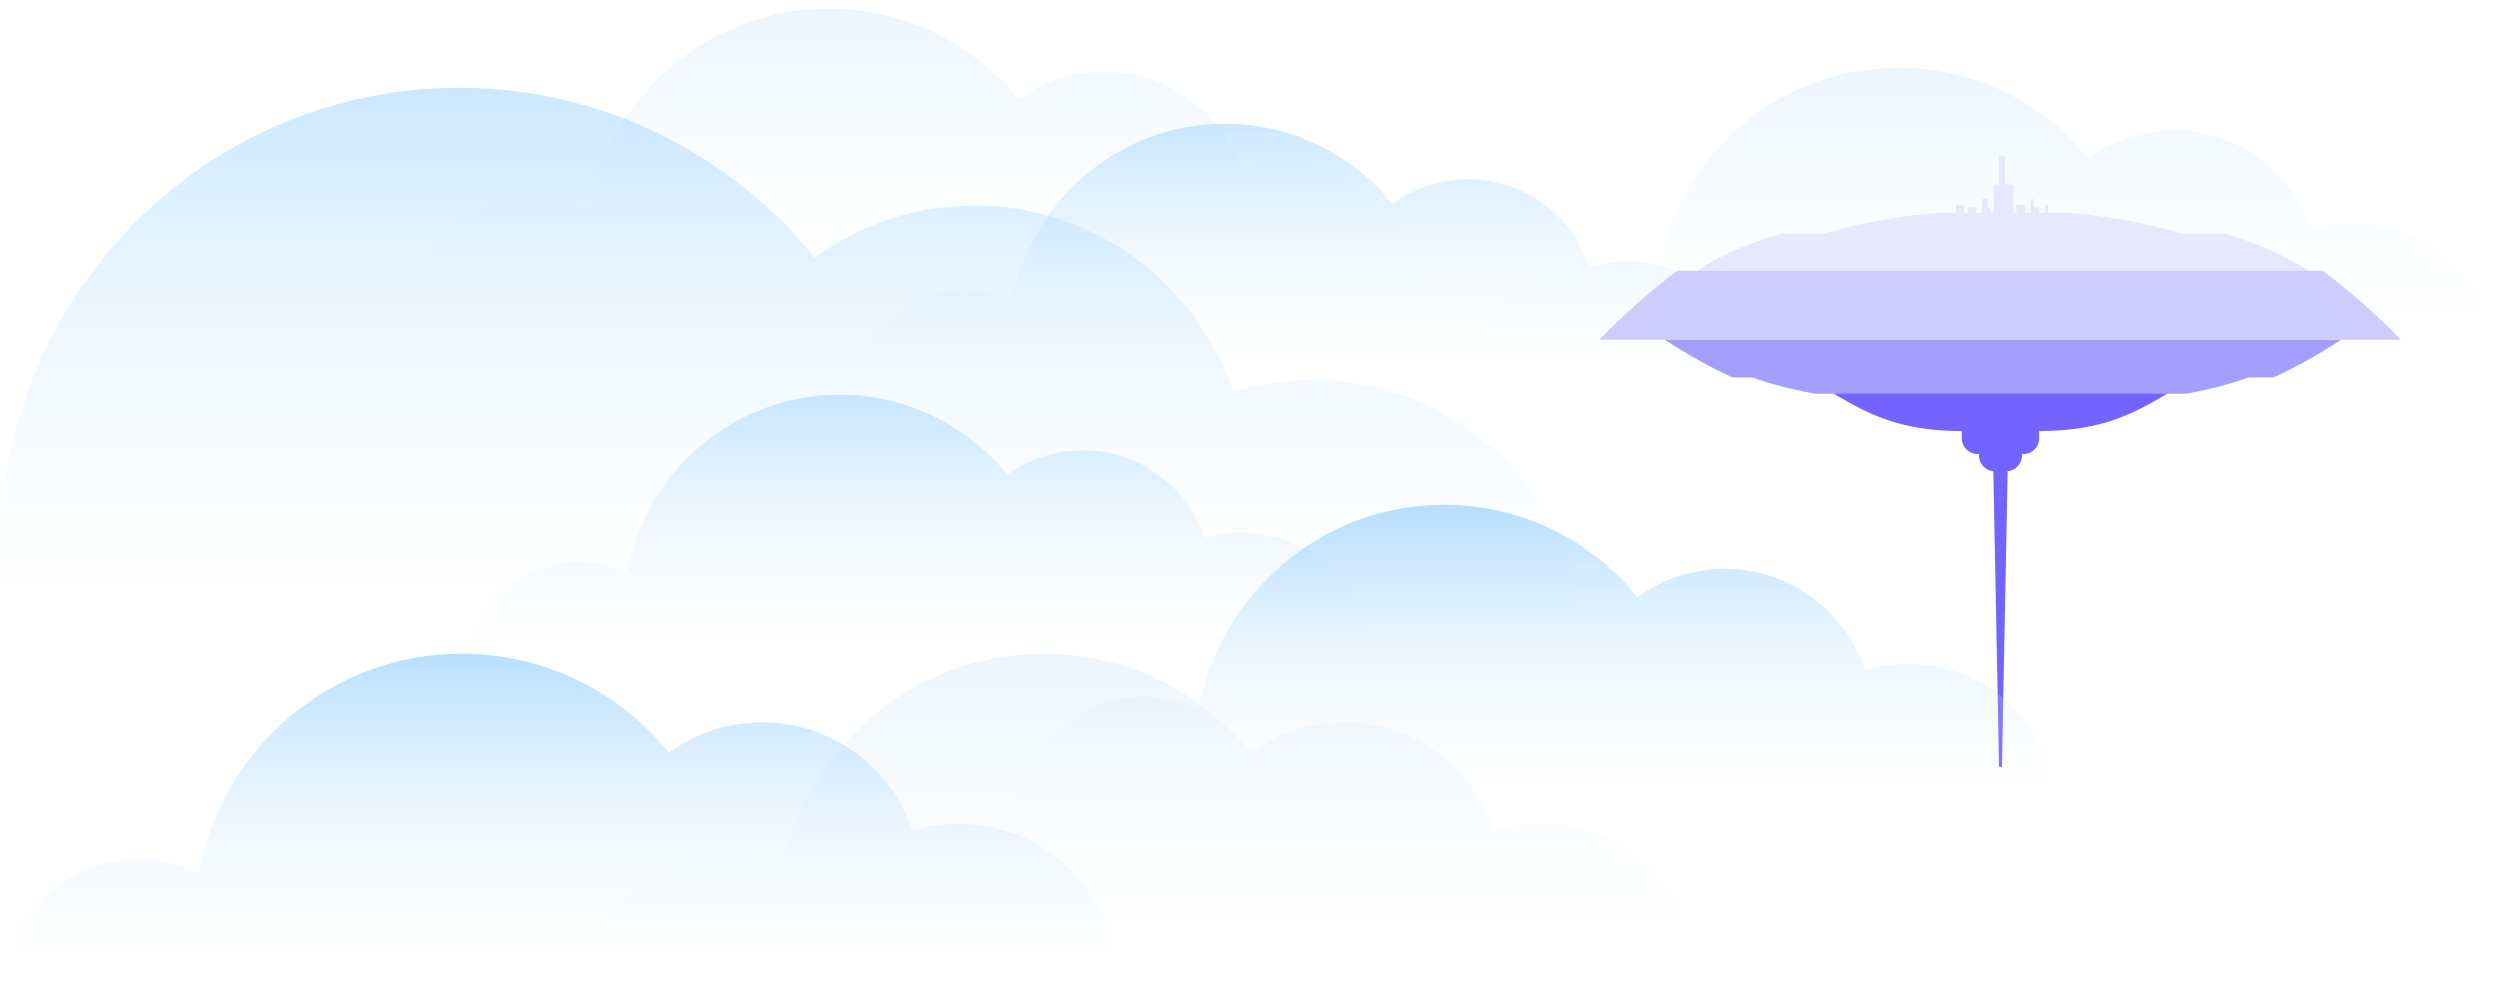 <svg viewBox="0 31.22 2500 986.537" xmlns="http://www.w3.org/2000/svg" xmlns:xlink="http://www.w3.org/1999/xlink" xmlns:blush="http://design.blush" overflow="visible" width="2500px" height="986.537px"><defs><linearGradient x1="50%" y1="0%" x2="50%" y2="100%" id="skyspace-clouds-linearGradient-1"><stop stop-color="#D5ECFF" stop-opacity=".5" offset="0%"/><stop stop-color="#FFF" stop-opacity="0" offset="100%"/></linearGradient><linearGradient x1="50%" y1="0%" x2="50%" y2="100%" id="skyspace-clouds-linearGradient-2"><stop stop-color="#98D1FF" stop-opacity=".5" offset="0%"/><stop stop-color="#FFF" stop-opacity="0" offset="100%"/></linearGradient><linearGradient x1="50%" y1="0%" x2="50%" y2="100%" id="skyspace-clouds-linearGradient-3"><stop stop-color="#98D1FF" stop-opacity=".5" offset="0%"/><stop stop-color="#FFF" stop-opacity="0" offset="100%"/></linearGradient><linearGradient x1="50%" y1="0%" x2="50%" y2="100%" id="skyspace-clouds-linearGradient-4"><stop stop-color="#D5ECFF" stop-opacity=".5" offset="0%"/><stop stop-color="#FFF" stop-opacity="0" offset="100%"/></linearGradient><linearGradient x1="50%" y1="0%" x2="50%" y2="100%" id="skyspace-clouds-linearGradient-5"><stop stop-color="#70BFFF" stop-opacity=".5" offset="0%"/><stop stop-color="#FFF" stop-opacity="0" offset="100%"/></linearGradient><linearGradient x1="50%" y1="0%" x2="50%" y2="100%" id="skyspace-clouds-linearGradient-6"><stop stop-color="#70BFFF" stop-opacity=".5" offset="0%"/><stop stop-color="#FFF" stop-opacity="0" offset="100%"/></linearGradient></defs><g id="Sky/Space Clouds" stroke="none" stroke-width="1" fill="none" fill-rule="evenodd"><path d="M828.856,40 C905.365,40 973.683,75.279 1018.616,130.549 C1042.585,113.084 1072.06,102.787 1103.925,102.787 C1167.96,102.787 1222.342,144.368 1241.849,202.156 C1255.297,198.026 1269.579,195.806 1284.375,195.806 C1364.802,195.806 1430,261.398 1430,342.31 C1430,344.889 1429.934,347.453 1429.803,349.999 L406,349.999 C409.247,282.271 464.857,228.362 532.983,228.362 C552.699,228.362 571.368,232.878 588.021,240.937 C609.259,126.565 709.009,40 828.856,40 Z" id="Karl-the-Fog" fill="url(#skyspace-clouds-linearGradient-1)"/><path d="M1898.856,99 C1975.365,99 2043.683,134.279 2088.616,189.549 C2112.585,172.084 2142.06,161.787 2173.925,161.787 C2237.96,161.787 2292.342,203.368 2311.849,261.156 C2325.297,257.026 2339.579,254.806 2354.375,254.806 C2434.802,254.806 2500,320.398 2500,401.31 C2500,403.889 2499.934,406.453 2499.803,408.999 L1476,408.999 C1479.247,341.271 1534.857,287.362 1602.983,287.362 C1622.699,287.362 1641.368,291.878 1658.021,299.937 C1679.259,185.565 1779.009,99 1898.856,99 Z" id="Karl-the-Fog" fill="url(#skyspace-clouds-linearGradient-1)"/><path d="M1224.793,154.998 C1292.401,154.998 1352.772,186.199 1392.476,235.079 C1413.656,219.633 1439.702,210.527 1467.861,210.527 C1524.446,210.527 1572.501,247.3 1589.738,298.406 C1601.622,294.754 1614.242,292.791 1627.317,292.791 C1698.387,292.791 1756,350.8 1756,422.357 C1756,424.584 1755.944,426.799 1755.834,428.999 L851.14,428.998 C854.088,369.175 903.195,321.583 963.342,321.583 C980.765,321.583 997.261,325.577 1011.977,332.704 C1030.745,231.555 1118.889,154.998 1224.793,154.998 Z" id="Karl-the-Fog" fill="url(#skyspace-clouds-linearGradient-2)"/><path d="M459.18,119 C601.128,119 728.033,183.876 812.262,285.795 L814.796,288.89 L816.137,287.919 C860.824,255.741 915.554,236.807 974.675,236.807 C1093.48,236.807 1194.554,313.271 1232.035,420.005 L1233.147,423.241 L1234.493,422.833 C1259.311,415.353 1285.614,411.335 1312.848,411.335 C1463.572,411.335 1585.757,534.403 1585.757,686.217 C1585.757,690.839 1585.644,695.434 1585.42,700 L15.211,700 C5.287,662.18 0,622.462 0,581.5 C0,326.068 205.582,119 459.18,119 Z" id="Karl-the-Fog" fill="url(#skyspace-clouds-linearGradient-3)"/><path d="M839.793,425.998 C907.401,425.998 967.772,457.199 1007.476,506.079 C1028.656,490.633 1054.702,481.527 1082.861,481.527 C1139.446,481.527 1187.501,518.3 1204.738,569.406 C1216.622,565.754 1229.242,563.791 1242.317,563.791 C1313.387,563.791 1371,621.8 1371,693.357 C1371,695.584 1370.944,697.799 1370.834,699.999 L466.14,699.998 C469.088,640.175 518.195,592.583 578.342,592.583 C595.765,592.583 612.261,596.577 626.977,603.704 C645.745,502.555 733.889,425.998 839.793,425.998 Z" id="Karl-the-Fog" fill="url(#skyspace-clouds-linearGradient-2)"/><path d="M1043.769,684.998 C1127.289,684.998 1201.868,723.498 1250.918,783.813 C1277.083,764.754 1309.259,753.517 1344.044,753.517 C1413.948,753.517 1473.313,798.894 1494.607,861.956 C1509.288,857.45 1524.878,855.027 1541.03,855.027 C1628.827,855.027 1700,926.606 1700,1014.904 C1700,1017.957 1699.915,1020.989 1699.747,1024 L582.132,1023.997 C585.323,949.758 646.179,890.555 720.783,890.555 C742.306,890.555 762.685,895.483 780.865,904.277 C804.049,779.465 912.939,684.998 1043.769,684.998 Z" id="Karl-the-Fog" fill="url(#skyspace-clouds-linearGradient-4)"/><path d="M461.769,684.998 C545.289,684.998 619.868,723.498 668.918,783.813 C695.083,764.754 727.259,753.517 762.044,753.517 C831.948,753.517 891.313,798.894 912.607,861.956 C927.288,857.45 942.878,855.027 959.03,855.027 C1046.827,855.027 1118,926.606 1118,1014.904 C1118,1017.957 1117.915,1020.989 1117.747,1024 L0.132,1023.997 C3.323,949.758 64.179,890.555 138.783,890.555 C160.306,890.555 180.685,895.483 198.865,904.277 C222.049,779.465 330.939,684.998 461.769,684.998 Z" id="Karl-the-Fog" fill="url(#skyspace-clouds-linearGradient-5)"/><g id="Group" transform="translate(1599, 187)"><g id="city-on-top" transform="translate(357, 0)" fill="#E8E7FF"><rect id="Rectangle" x="0" y="48.875" width="8.625" height="17.25"/><rect id="Rectangle" x="60.375" y="48.875" width="8.625" height="17.25"/><rect id="Rectangle" x="11.5" y="51.75" width="8.625" height="17.25"/><rect id="Rectangle" x="25.875" y="43.125" width="5.75" height="17.25"/><rect id="Rectangle" x="28.75" y="51.75" width="5.75" height="8.625"/><rect id="Rectangle" x="74.75" y="43.125" width="2.875" height="17.25"/><rect id="Rectangle" x="89.125" y="48.875" width="2.875" height="17.25"/><rect id="Rectangle" x="74.75" y="51.75" width="8.625" height="17.25"/><rect id="Rectangle" x="37.375" y="28.75" width="20.125" height="31.625"/><rect id="Rectangle" x="43.125" y="0" width="5.75" height="31.625"/></g><path d="M700.522,165.864 L107.347,165.864 C113.834,112.445 210.532,68.383 338.49,56.997 L469.379,56.997 C597.337,68.383 694.035,112.445 700.522,165.864 Z" id="han-solo-shot-first" fill="#E8E7FF"/><path d="M400.067,611 L394.333,315.475 L395.766,315.475 C387.058,315.475 379.999,308.41 379.999,299.694 L379.999,298.257 L378.566,298.26 C369.858,298.26 362.799,291.195 362.799,282.479 L362.799,275.306 C258.931,275.306 237.747,226.53 154.222,196.789 L154,196 L649,196 L648.778,196.789 C566.088,226.233 544.499,274.333 443.293,275.292 L440.201,275.306 L440.201,282.479 C440.201,290.982 433.482,297.914 425.068,298.247 L424.434,298.26 L423.001,298.257 L423.001,299.694 C423.001,308.197 416.282,315.129 407.868,315.462 L407.234,315.475 L408.667,315.475 L402.933,611 L400.067,611 Z" id="Han-Cholo" fill="#7364FF"/><path d="M685.978,237.903 L116.835,237.903 C122.764,221.102 159.881,206.185 215.709,195.845 L587.103,195.845 C642.932,206.185 680.049,221.102 685.978,237.903 Z" id="han-solo-shot-first" fill="#A39FFF" transform="translate(401.406, 216.874) scale(1, -1) translate(-401.406, -216.874)"/><path d="M742.57,221.71 L65.43,221.709 C86.824,208.02 108.769,195.178 133.577,183.833 L674.423,183.833 C699.232,195.178 721.176,208.02 742.57,221.71 Z" id="han-solo-shot-first" fill="#A39FFF" transform="translate(404, 202.771) scale(1, -1) translate(-404, -202.771)"/><path d="M746.008,160.999 L61.862,160.999 C68.548,127.74 113.711,98.211 181.817,77.864 L626.053,77.864 C694.159,98.211 739.321,127.74 746.008,160.999 Z" id="han-solo-shot-first" fill="#E8E7FF"/><path d="M801.977,183.998 L0.155,183.998 C24.857,159.141 50.132,135.764 78.545,115 L723.587,115 C752,135.764 777.275,159.141 801.977,183.998 Z" id="han-solo-shot-first" fill="#CECCFF"/></g><path d="M1444.106,536 C1522.111,536 1591.765,571.995 1637.575,628.386 C1662.012,610.567 1692.063,600.061 1724.552,600.061 C1789.838,600.061 1845.283,642.485 1865.171,701.444 C1878.883,697.232 1893.443,694.966 1908.529,694.966 C1990.527,694.966 2057,761.889 2057,844.442 C2057,846.977 2056.937,849.497 2056.814,852 L1013,851.999 C1016.453,783.033 1073.09,728.183 1142.451,728.183 C1162.553,728.183 1181.586,732.79 1198.565,741.013 C1220.218,624.321 1321.917,536 1444.106,536 Z" id="Karl-the-Fog" fill="url(#skyspace-clouds-linearGradient-6)"/></g></svg>
